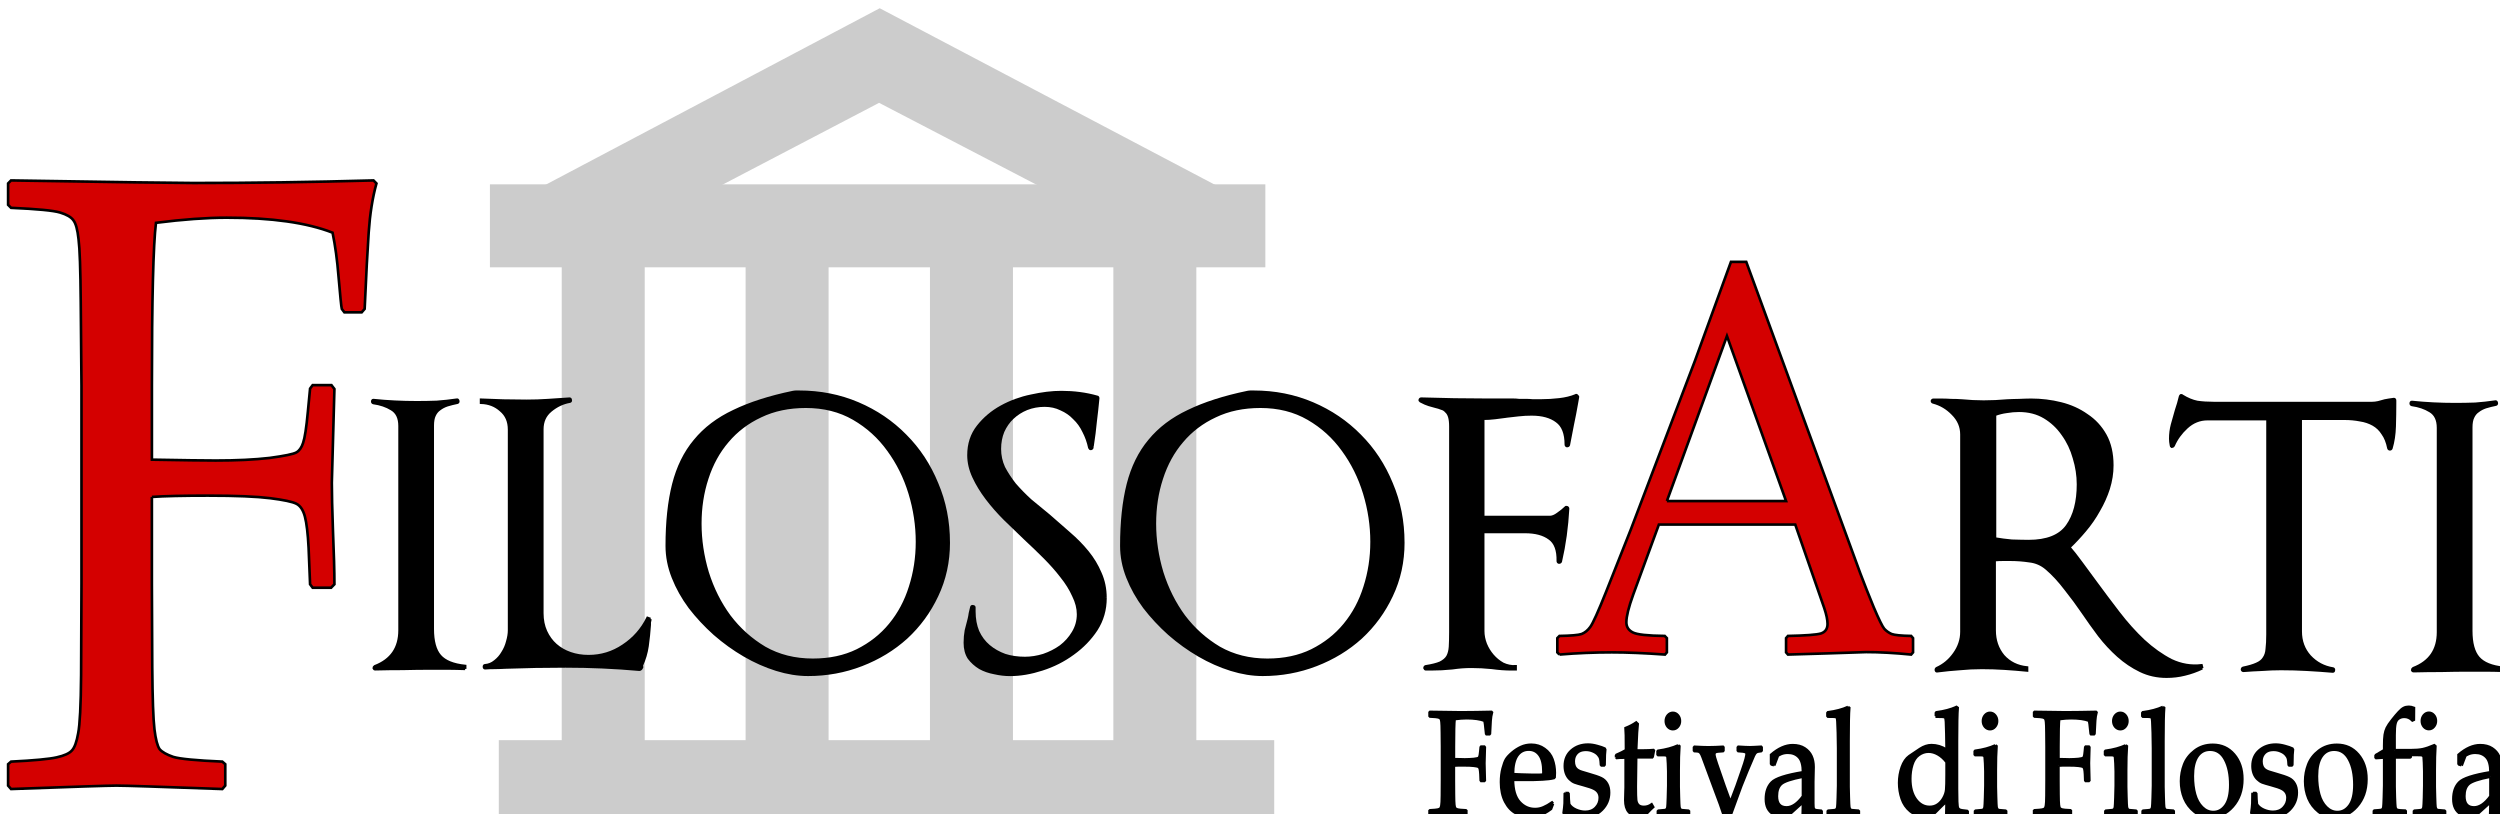 <?xml version="1.0" encoding="UTF-8" standalone="no"?>
<svg
   xmlns:dc="http://purl.org/dc/elements/1.1/"
   xmlns:cc="http://creativecommons.org/ns#"
   xmlns:rdf="http://www.w3.org/1999/02/22-rdf-syntax-ns#"
   xmlns:svg="http://www.w3.org/2000/svg"
   xmlns="http://www.w3.org/2000/svg"
   xmlns:sodipodi="http://sodipodi.sourceforge.net/DTD/sodipodi-0.dtd"
   xmlns:inkscape="http://www.inkscape.org/namespaces/inkscape"
   width="193.304mm"
   height="62.977mm"
   viewBox="0 0 193.304 62.977"
   version="1.1"
   id="svg1022"
   inkscape:version="1.0.1 (c497b03c, 2020-09-10)"
   sodipodi:docname="logoBiancoFilosofarti.svg">
  <defs
     id="defs1016" />
  <sodipodi:namedview
     id="base"
     pagecolor="#ffffff"
     bordercolor="#666666"
     borderopacity="1.0"
     inkscape:pageopacity="0.0"
     inkscape:pageshadow="2"
     inkscape:zoom="0.35"
     inkscape:cx="611.01243"
     inkscape:cy="499.01179"
     inkscape:document-units="mm"
     inkscape:current-layer="layer1"
     inkscape:document-rotation="0"
     showgrid="false"
     fit-margin-top="0"
     fit-margin-left="0"
     fit-margin-right="0"
     fit-margin-bottom="0"
     inkscape:window-width="1252"
     inkscape:window-height="755"
     inkscape:window-x="0"
     inkscape:window-y="23"
     inkscape:window-maximized="0" />
  <g
     inkscape:label="Layer 1"
     inkscape:groupmode="layer"
     id="layer1"
     transform="translate(55.83,-16.136)">
    <g
       id="g6736-1-9-7"
       style="fill:#cccccc;stroke:none"
       transform="matrix(0.204,0,0,0.204,-1194.143,-1186.979)"
       inkscape:export-xdpi="96"
       inkscape:export-ydpi="96">
      <g
         transform="rotate(-90,7261.575,7482.579)"
         id="g6032-1-4-0-8-5"
         style="fill:#cccccc;stroke:none">
        <rect
           style="color:#000000;display:inline;overflow:visible;visibility:visible;fill:#cccccc;stroke:none;stroke-width:0.229;marker:none;enable-background:accumulate"
           id="rect3702-3-0-1-7-94-2-0-8-0-1-6-1"
           width="223.921"
           height="31.454"
           x="-8766.449"
           y="-6045.334"
           transform="scale(-1)" />
        <rect
           style="color:#000000;display:inline;overflow:visible;visibility:visible;fill:#cccccc;stroke:none;stroke-width:0.229;marker:none;enable-background:accumulate"
           id="rect3702-3-0-5-5-8-6-0-5-4-3-6-7-6"
           width="227.255"
           height="31.454"
           x="-8766.907"
           y="-6115.026"
           transform="scale(-1)" />
        <rect
           style="color:#000000;display:inline;overflow:visible;visibility:visible;fill:#cccccc;stroke:none;stroke-width:0.229;marker:none;enable-background:accumulate"
           id="rect3702-3-0-5-7-6-4-7-1-6-2-4-4-5-1"
           width="229.921"
           height="31.454"
           x="-8769.476"
           y="-6184.905"
           transform="scale(-1)" />
        <rect
           style="color:#000000;display:inline;overflow:visible;visibility:visible;fill:#cccccc;stroke:none;stroke-width:0.229;marker:none;enable-background:accumulate"
           id="rect3702-3-0-5-7-8-3-5-3-9-5-9-5-7-0-8"
           width="231.698"
           height="31.454"
           x="-8767.939"
           y="-6254.412"
           transform="scale(-1)" />
        <path
           style="fill:#cccccc;fill-opacity:1;stroke:none"
           d="m 8775.575,6006.003 67.836,128.404 -67.109,127.435 -16.959,0.243 2.422,-65.171 14.536,-2.665 31.253,-60.083 -44.578,-85.28 -0.48,-42.64 z"
           id="path3830-8-3-3-4-5-3-2-4-4-0"
           inkscape:connector-curvature="0" />
        <rect
           style="color:#000000;display:inline;overflow:visible;visibility:visible;fill:#cccccc;stroke:none;stroke-width:0.229;marker:none;enable-background:accumulate"
           id="rect3702-3-47-5-43-4-2-4-8-3-0-8"
           width="293.904"
           height="31.454"
           x="5986.667"
           y="-8776.666"
           transform="rotate(90)" />
      </g>
      <rect
         y="6178.166"
         x="5769.023"
         height="31.454"
         width="293.904"
         id="rect3702-8-9-4-6-88-8-2-6-6-6"
         style="color:#000000;display:inline;overflow:visible;visibility:visible;fill:#cccccc;stroke:none;stroke-width:0.229;marker:none;enable-background:accumulate" />
    </g>
    <g
       id="g6040-4-9-0-2-5"
       transform="matrix(0,-0.204,0.204,0,-1239.204,1819.238)"
       style="fill:#d40000;stroke:#000000;stroke-opacity:1;stroke-width:1.001;stroke-miterlimit:4;stroke-dasharray:none"
       inkscape:export-xdpi="96"
       inkscape:export-ydpi="96">
      <path
         inkscape:export-ydpi="281.27106"
         inkscape:export-xdpi="281.27106"
         inkscape:export-filename="/home/carlo/Desktop/path4071.png"
         d="m 8650.383,5858.418 h -32.953 l -31.654,0.144 c -11.797,0.104 -19.643,0.371 -23.539,0.839 -3.788,0.468 -6.276,1.118 -7.467,1.957 -1.082,0.931 -2.056,2.655 -2.923,5.171 -0.763,2.515 -1.353,8.711 -1.785,18.587 l -0.975,1.118 h -8.116 l -1.299,-1.118 c 0.863,-23.665 1.299,-37.035 1.299,-40.109 0,-2.982 -0.429,-16.305 -1.299,-39.97 l 1.299,-1.118 h 8.116 l 0.975,1.118 c 0.429,8.758 0.976,14.534 1.624,17.329 0.643,2.888 1.515,4.798 2.597,5.73 1.081,1.025 3.247,1.817 6.494,2.376 3.247,0.654 10.605,1.025 22.077,1.118 l 34.577,0.142 h 75.161 l 31.654,-0.278 c 12.337,-0.104 20.291,-0.372 23.863,-0.839 3.571,-0.372 5.952,-1.025 7.142,-1.957 1.19,-0.838 2.166,-2.515 2.922,-5.031 0.763,-2.516 1.353,-8.711 1.786,-18.587 l 1.137,-1.118 h 8.116 l 1.137,1.118 c -0.643,39.504 -0.975,62.563 -0.975,69.178 0,22.174 0.326,44.907 0.975,68.2 l -1.137,1.118 c -5.411,-1.491 -11.58,-2.469 -18.506,-2.935 -6.818,-0.468 -16.503,-0.979 -29.057,-1.537 l -1.299,-1.118 v -6.569 l 1.299,-0.979 c 0.763,-0.186 4.923,-0.606 12.499,-1.258 5.952,-0.467 11.417,-1.211 16.396,-2.236 3.788,-9.69 5.682,-23.059 5.682,-40.109 0,-7.64 -0.652,-16.584 -1.948,-26.833 -8.441,-1.025 -29.003,-1.537 -61.686,-1.537 h -28.084 c -0.214,11.832 -0.326,19.891 -0.326,24.177 0,7.92 0.326,14.721 0.975,20.404 0.763,5.683 1.462,9.084 2.111,10.202 0.643,1.118 1.839,1.956 3.571,2.515 1.84,0.654 5.79,1.258 11.851,1.817 l 8.766,0.838 1.298,0.979 v 7.127 l -1.461,1.118 -35.551,-0.979 c -4.113,-1e-4 -10.065,0.144 -17.857,0.419 -8.874,0.372 -15.746,0.561 -20.617,0.561 l -1.298,-1.258 v -6.988 l 1.298,-0.979 13.799,-0.561 c 5.411,-0.278 9.361,-0.745 11.85,-1.398 2.489,-0.654 4.112,-1.724 4.87,-3.214 0.763,-1.491 1.462,-4.798 2.11,-9.922 0.643,-5.124 0.975,-12.997 0.975,-23.618 0,-9.41 -0.163,-16.491 -0.489,-21.242"
         style="font-style:normal;font-variant:normal;font-weight:normal;font-stretch:normal;font-size:20px;line-height:125%;font-family:'Palatino Linotype';-inkscape-font-specification:'Palatino Linotype';letter-spacing:0px;word-spacing:0px;fill:#d40000;fill-opacity:1;stroke:#000000;stroke-opacity:1;stroke-width:1.001;stroke-miterlimit:4;stroke-dasharray:none"
         id="path3997-3-8-54-2-7-9-040-6-5-2-7-6"
         inkscape:connector-curvature="0" />
      <path
         inkscape:export-ydpi="281.27106"
         inkscape:export-xdpi="281.27106"
         inkscape:export-filename="/home/carlo/Desktop/path4071.png"
         d="m 8590.637,6391.923 0.832,-0.804 h 5.393 l 0.832,0.804 c 0.086,4.345 0.309,7.143 0.729,8.393 0.489,1.25 1.383,2.351 2.697,3.304 1.383,1.012 5.808,3.006 13.275,5.982 l 23.647,9.375 63.888,24.287 c 12.514,4.583 25.03,9.137 37.544,13.661 v 5.804 l -104.129,38.127 -13.897,5.089 c -3.941,1.488 -8.228,3.184 -12.861,5.09 -4.633,1.964 -7.364,3.304 -8.193,4.018 -0.832,0.773 -1.486,1.696 -1.971,2.768 -0.412,1.131 -0.66,3.601 -0.729,7.411 l -0.832,0.715 h -5.393 l -0.832,-0.715 c 0.618,-6.31 0.933,-11.995 0.933,-17.054 -0.343,-9.881 -0.66,-19.763 -0.933,-29.644 l 0.832,-0.715 h 5.393 l 0.832,0.715 c 0.137,6.667 0.446,10.834 0.934,12.5 0.549,1.667 1.763,2.5 3.629,2.5 1.522,-1e-4 3.527,-0.416 6.016,-1.25 l 31.633,-10.982 v -51.698 l -26.552,-9.732 c -4.771,-1.726 -8.263,-2.589 -10.475,-2.589 -1.728,-1e-4 -3.007,0.804 -3.838,2.411 -0.832,1.607 -1.279,5.655 -1.348,12.143 l -0.832,0.804 h -5.393 l -0.832,-0.715 c 0.549,-7.679 0.832,-14.405 0.832,-20.179 0,-6.548 -0.275,-13.155 -0.832,-19.822 m 58.184,40.716 v 45.18 l 62.54,-22.411 -62.54,-22.769 m 96.869,27.055 v 0 m -160.446,-2.054 v 0"
         style="font-style:normal;font-variant:normal;font-weight:normal;font-stretch:normal;font-size:20px;line-height:125%;font-family:'Palatino Linotype';-inkscape-font-specification:'Palatino Linotype';letter-spacing:0px;word-spacing:0px;fill:#d40000;fill-opacity:1;stroke:#000000;stroke-opacity:1;stroke-width:1.001;stroke-miterlimit:4;stroke-dasharray:none"
         id="path4011-5-4-0-9-6-2-56-2-0-1-7-1"
         inkscape:connector-curvature="0" />
    </g>
    <g
       id="g6746-5-2-7"
       transform="matrix(0.204,0,0,0.204,-1194.143,-1186.979)"
       style="fill:#000000;stroke-width:0.981;stroke-miterlimit:4;stroke-dasharray:none;stroke:#000000;stroke-opacity:1"
       inkscape:export-xdpi="96"
       inkscape:export-ydpi="96">
      <g
         transform="matrix(8.577,0,0,8.577,4858.642,-4355.611)"
         id="g4623-167-6-9-1-50-3-1-3-3-8"
         style="fill:#000000;stroke-width:0.114;stroke-miterlimit:4;stroke-dasharray:none;stroke:#000000;stroke-opacity:1">
        <path
           inkscape:connector-curvature="0"
           id="path3217-6-1-1-1-3-4-7-9-7-5-6"
           style="font-style:normal;font-variant:normal;font-weight:bold;font-stretch:normal;font-size:20px;line-height:125%;font-family:OptimusPrinceps;-inkscape-font-specification:'OptimusPrinceps Bold';letter-spacing:0px;word-spacing:0px;fill:#000000;fill-opacity:1;stroke:#000000;stroke-width:0.114;stroke-miterlimit:4;stroke-dasharray:none;stroke-opacity:1"
           d="m 104.655,1224.994 v -0.129 c -0.526,-0.054 -0.896,-0.204 -1.111,-0.451 -0.215,-0.247 -0.322,-0.644 -0.322,-1.191 v -8.981 c 0,-0.193 0.027,-0.343 0.08,-0.451 0.054,-0.118 0.129,-0.209 0.225,-0.274 0.097,-0.075 0.209,-0.134 0.338,-0.177 0.139,-0.043 0.29,-0.08 0.451,-0.113 0.032,-0.011 0.043,-0.037 0.032,-0.081 -0.011,-0.043 -0.032,-0.059 -0.064,-0.048 -0.29,0.043 -0.585,0.075 -0.885,0.097 -0.29,0.011 -0.585,0.016 -0.885,0.016 -0.655,0 -1.293,-0.032 -1.915,-0.097 -0.032,0 -0.048,0.022 -0.048,0.064 0,0.032 0.016,0.054 0.048,0.064 0.311,0.043 0.579,0.134 0.805,0.274 0.236,0.139 0.354,0.386 0.354,0.74 v 9.03 c 0,0.783 -0.365,1.314 -1.095,1.593 -0.032,0.021 -0.048,0.048 -0.048,0.08 0.011,0.032 0.032,0.048 0.064,0.048 0.408,-0.011 0.816,-0.016 1.223,-0.016 0.418,-0.011 0.832,-0.016 1.239,-0.016 0.247,0 0.494,0 0.74,0 0.258,0 0.515,0.01 0.773,0.016"
           inkscape:export-filename="/home/carlo/Desktop/path4071.png"
           inkscape:export-xdpi="281.27106"
           inkscape:export-ydpi="281.27106" />
        <path
           inkscape:connector-curvature="0"
           id="path3219-0-2-8-0-3-9-2-5-8-7-3"
           style="font-style:normal;font-variant:normal;font-weight:bold;font-stretch:normal;font-size:20px;line-height:125%;font-family:OptimusPrinceps;-inkscape-font-specification:'OptimusPrinceps Bold';letter-spacing:0px;word-spacing:0px;fill:#000000;fill-opacity:1;stroke:#000000;stroke-width:0.114;stroke-miterlimit:4;stroke-dasharray:none;stroke-opacity:1"
           d="m 112.845,1222.789 -0.129,-0.048 c -0.247,0.504 -0.606,0.912 -1.078,1.223 -0.461,0.311 -0.971,0.467 -1.529,0.467 -0.29,0 -0.558,-0.043 -0.805,-0.129 -0.247,-0.086 -0.461,-0.209 -0.644,-0.37 -0.182,-0.161 -0.327,-0.359 -0.435,-0.596 -0.107,-0.236 -0.161,-0.504 -0.161,-0.805 v -8.128 c 0,-0.343 0.123,-0.617 0.37,-0.821 0.258,-0.215 0.542,-0.349 0.853,-0.402 0.032,-0.011 0.043,-0.032 0.032,-0.064 -1e-5,-0.043 -0.016,-0.064 -0.048,-0.064 -0.311,0.021 -0.628,0.043 -0.95,0.064 -0.311,0.022 -0.628,0.032 -0.95,0.032 -0.687,0 -1.357,-0.016 -2.012,-0.048 v 0.129 c 0.343,0.011 0.633,0.123 0.869,0.338 0.247,0.204 0.37,0.488 0.37,0.853 v 8.869 c 0,0.15 -0.027,0.317 -0.081,0.499 -0.043,0.172 -0.113,0.333 -0.209,0.483 -0.086,0.15 -0.199,0.279 -0.338,0.386 -0.129,0.107 -0.274,0.166 -0.435,0.177 -0.032,0 -0.048,0.021 -0.048,0.064 0,0.043 0.016,0.065 0.048,0.065 0.129,-0.011 0.274,-0.016 0.435,-0.016 0.172,0 0.327,-0.01 0.467,-0.016 0.88,-0.032 1.765,-0.048 2.656,-0.048 1.084,0 2.173,0.048 3.267,0.145 0.021,0 0.043,-0.011 0.064,-0.032 0.011,-0.022 0.021,-0.037 0.032,-0.048 0.011,-0.021 0.016,-0.032 0.016,-0.032 -10e-6,-0.032 -0.006,-0.054 -0.016,-0.064 0.129,-0.279 0.215,-0.569 0.258,-0.869 0.043,-0.311 0.075,-0.622 0.097,-0.933 -1e-5,-0.043 -1e-5,-0.08 0,-0.113 0.011,-0.043 0.021,-0.091 0.032,-0.145"
           inkscape:export-filename="/home/carlo/Desktop/path4071.png"
           inkscape:export-xdpi="281.27106"
           inkscape:export-ydpi="281.27106" />
        <path
           inkscape:connector-curvature="0"
           id="path3221-0-2-0-20-9-2-8-0-8-5-1"
           style="font-style:normal;font-variant:normal;font-weight:bold;font-stretch:normal;font-size:20px;line-height:125%;font-family:OptimusPrinceps;-inkscape-font-specification:'OptimusPrinceps Bold';letter-spacing:0px;word-spacing:0px;fill:#000000;fill-opacity:1;stroke:#000000;stroke-width:0.114;stroke-miterlimit:4;stroke-dasharray:none;stroke-opacity:1"
           d="m 126.023,1219.409 c -1e-5,-0.933 -0.172,-1.803 -0.515,-2.607 -0.333,-0.816 -0.799,-1.524 -1.4,-2.125 -0.59,-0.601 -1.288,-1.073 -2.092,-1.416 -0.805,-0.343 -1.674,-0.515 -2.607,-0.515 -0.043,0 -0.091,0 -0.145,0 -0.043,0 -0.086,0.01 -0.129,0.016 -1.03,0.215 -1.899,0.494 -2.607,0.837 -0.708,0.333 -1.282,0.767 -1.722,1.304 -0.44,0.526 -0.756,1.17 -0.95,1.931 -0.193,0.762 -0.29,1.669 -0.29,2.72 0,0.472 0.091,0.939 0.274,1.4 0.182,0.461 0.429,0.901 0.74,1.32 0.322,0.418 0.687,0.81 1.095,1.175 0.418,0.365 0.858,0.681 1.32,0.95 0.461,0.268 0.934,0.477 1.416,0.628 0.483,0.15 0.95,0.225 1.4,0.225 0.826,0 1.615,-0.145 2.366,-0.435 0.751,-0.29 1.411,-0.692 1.98,-1.207 0.569,-0.526 1.019,-1.143 1.352,-1.851 0.343,-0.719 0.515,-1.502 0.515,-2.35 m -1.4,-0.032 c -10e-6,0.698 -0.102,1.363 -0.306,1.996 -0.193,0.622 -0.488,1.175 -0.885,1.658 -0.386,0.472 -0.869,0.853 -1.449,1.143 -0.569,0.279 -1.223,0.418 -1.964,0.418 -0.794,0 -1.502,-0.177 -2.125,-0.531 -0.612,-0.365 -1.132,-0.832 -1.561,-1.4 -0.418,-0.569 -0.74,-1.212 -0.966,-1.931 -0.215,-0.719 -0.322,-1.438 -0.322,-2.157 0,-0.708 0.102,-1.373 0.306,-1.996 0.204,-0.633 0.504,-1.18 0.901,-1.642 0.397,-0.472 0.885,-0.842 1.465,-1.111 0.579,-0.279 1.245,-0.418 1.996,-0.418 0.794,0 1.497,0.177 2.109,0.531 0.612,0.354 1.121,0.816 1.529,1.384 0.418,0.569 0.735,1.207 0.95,1.915 0.215,0.708 0.322,1.422 0.322,2.141"
           inkscape:export-filename="/home/carlo/Desktop/path4071.png"
           inkscape:export-xdpi="281.27106"
           inkscape:export-ydpi="281.27106" />
        <path
           inkscape:connector-curvature="0"
           id="path3223-7-19-1-1-0-36-4-5-6-0-3"
           style="font-style:normal;font-variant:normal;font-weight:bold;font-stretch:normal;font-size:20px;line-height:125%;font-family:OptimusPrinceps;-inkscape-font-specification:'OptimusPrinceps Bold';letter-spacing:0px;word-spacing:0px;fill:#000000;fill-opacity:1;stroke:#000000;stroke-width:0.114;stroke-miterlimit:4;stroke-dasharray:none;stroke-opacity:1"
           d="m 132.95,1221.856 c -10e-6,-0.397 -0.075,-0.762 -0.225,-1.095 -0.14,-0.333 -0.327,-0.644 -0.563,-0.934 -0.236,-0.29 -0.504,-0.563 -0.805,-0.821 -0.3,-0.268 -0.601,-0.531 -0.901,-0.789 -0.279,-0.225 -0.553,-0.451 -0.821,-0.676 -0.258,-0.236 -0.488,-0.472 -0.692,-0.708 -0.193,-0.247 -0.354,-0.494 -0.483,-0.74 -0.118,-0.258 -0.177,-0.531 -0.177,-0.821 -2e-5,-0.279 0.048,-0.536 0.145,-0.773 0.107,-0.236 0.247,-0.435 0.418,-0.596 0.182,-0.172 0.392,-0.306 0.628,-0.402 0.247,-0.097 0.51,-0.145 0.789,-0.145 0.268,0 0.51,0.054 0.724,0.161 0.225,0.097 0.418,0.231 0.579,0.402 0.172,0.161 0.311,0.354 0.418,0.58 0.118,0.225 0.204,0.467 0.258,0.724 0.011,0.032 0.032,0.048 0.064,0.048 0.043,-0.011 0.064,-0.032 0.064,-0.064 -1e-5,-0.022 -1e-5,-0.037 0,-0.048 0.011,-0.022 0.016,-0.043 0.016,-0.064 0.054,-0.343 0.097,-0.687 0.129,-1.03 0.043,-0.343 0.081,-0.687 0.113,-1.03 0,-0.043 -0.016,-0.064 -0.048,-0.064 -0.494,-0.14 -1.019,-0.209 -1.577,-0.209 -0.408,0 -0.853,0.054 -1.336,0.161 -0.472,0.097 -0.912,0.258 -1.32,0.483 -0.408,0.225 -0.751,0.515 -1.03,0.869 -0.279,0.354 -0.418,0.778 -0.418,1.272 0,0.322 0.075,0.644 0.225,0.966 0.15,0.322 0.343,0.638 0.579,0.95 0.236,0.311 0.504,0.617 0.805,0.917 0.3,0.29 0.601,0.579 0.901,0.869 0.29,0.268 0.574,0.542 0.853,0.821 0.279,0.279 0.526,0.558 0.74,0.837 0.225,0.279 0.402,0.563 0.531,0.853 0.139,0.279 0.209,0.553 0.209,0.821 -1e-5,0.29 -0.075,0.558 -0.225,0.805 -0.14,0.236 -0.322,0.44 -0.547,0.612 -0.225,0.161 -0.478,0.29 -0.756,0.386 -0.279,0.086 -0.553,0.129 -0.821,0.129 -0.322,0 -0.617,-0.043 -0.885,-0.129 -0.268,-0.097 -0.504,-0.231 -0.708,-0.402 -0.204,-0.172 -0.365,-0.386 -0.483,-0.644 -0.107,-0.258 -0.161,-0.553 -0.161,-0.885 v -0.177 c 0,-0.032 -0.021,-0.048 -0.064,-0.048 -0.032,-0.011 -0.054,0 -0.064,0.032 -0.021,0.086 -0.043,0.177 -0.064,0.274 -0.011,0.086 -0.027,0.172 -0.048,0.258 -0.043,0.161 -0.086,0.327 -0.129,0.499 -0.032,0.172 -0.048,0.354 -0.048,0.547 0,0.268 0.059,0.494 0.177,0.676 0.129,0.172 0.29,0.317 0.483,0.435 0.193,0.107 0.408,0.182 0.644,0.225 0.236,0.054 0.467,0.081 0.692,0.081 0.451,0 0.923,-0.081 1.416,-0.241 0.504,-0.161 0.96,-0.392 1.368,-0.692 0.418,-0.3 0.762,-0.654 1.03,-1.062 0.268,-0.418 0.402,-0.885 0.402,-1.4"
           inkscape:export-filename="/home/carlo/Desktop/path4071.png"
           inkscape:export-xdpi="281.27106"
           inkscape:export-ydpi="281.27106" />
        <path
           inkscape:connector-curvature="0"
           id="path3225-4-6-8-2-3-7-2-2-7-3-2"
           style="font-style:normal;font-variant:normal;font-weight:bold;font-stretch:normal;font-size:20px;line-height:125%;font-family:OptimusPrinceps;-inkscape-font-specification:'OptimusPrinceps Bold';letter-spacing:0px;word-spacing:0px;fill:#000000;fill-opacity:1;stroke:#000000;stroke-width:0.114;stroke-miterlimit:4;stroke-dasharray:none;stroke-opacity:1"
           d="m 146.111,1219.409 c -2e-5,-0.933 -0.172,-1.803 -0.515,-2.607 -0.333,-0.816 -0.799,-1.524 -1.4,-2.125 -0.59,-0.601 -1.288,-1.073 -2.092,-1.416 -0.805,-0.343 -1.674,-0.515 -2.607,-0.515 -0.043,0 -0.091,0 -0.145,0 -0.043,0 -0.086,0.01 -0.129,0.016 -1.03,0.215 -1.899,0.494 -2.607,0.837 -0.708,0.333 -1.282,0.767 -1.722,1.304 -0.44,0.526 -0.756,1.17 -0.95,1.931 -0.193,0.762 -0.29,1.669 -0.29,2.72 0,0.472 0.091,0.939 0.274,1.4 0.182,0.461 0.429,0.901 0.74,1.32 0.322,0.418 0.687,0.81 1.095,1.175 0.418,0.365 0.858,0.681 1.32,0.95 0.461,0.268 0.934,0.477 1.416,0.628 0.483,0.15 0.95,0.225 1.4,0.225 0.826,0 1.615,-0.145 2.366,-0.435 0.751,-0.29 1.411,-0.692 1.98,-1.207 0.569,-0.526 1.019,-1.143 1.352,-1.851 0.343,-0.719 0.515,-1.502 0.515,-2.35 m -1.4,-0.032 c -1e-5,0.698 -0.102,1.363 -0.306,1.996 -0.193,0.622 -0.488,1.175 -0.885,1.658 -0.386,0.472 -0.869,0.853 -1.449,1.143 -0.569,0.279 -1.223,0.418 -1.964,0.418 -0.794,0 -1.502,-0.177 -2.125,-0.531 -0.612,-0.365 -1.132,-0.832 -1.561,-1.4 -0.418,-0.569 -0.74,-1.212 -0.966,-1.931 -0.215,-0.719 -0.322,-1.438 -0.322,-2.157 -1e-5,-0.708 0.102,-1.373 0.306,-1.996 0.204,-0.633 0.504,-1.18 0.901,-1.642 0.397,-0.472 0.885,-0.842 1.465,-1.111 0.579,-0.279 1.245,-0.418 1.996,-0.418 0.794,0 1.497,0.177 2.109,0.531 0.612,0.354 1.121,0.816 1.529,1.384 0.418,0.569 0.735,1.207 0.95,1.915 0.215,0.708 0.322,1.422 0.322,2.141"
           inkscape:export-filename="/home/carlo/Desktop/path4071.png"
           inkscape:export-xdpi="281.27106"
           inkscape:export-ydpi="281.27106" />
        <path
           inkscape:connector-curvature="0"
           id="path3227-7-7-7-4-1-0-3-6-4-8-8"
           style="font-style:normal;font-variant:normal;font-weight:bold;font-stretch:normal;font-size:20px;line-height:125%;font-family:OptimusPrinceps;-inkscape-font-specification:'OptimusPrinceps Bold';letter-spacing:0px;word-spacing:0px;fill:#000000;fill-opacity:1;stroke:#000000;stroke-width:0.114;stroke-miterlimit:4;stroke-dasharray:none;stroke-opacity:1"
           d="m 153.827,1212.987 c 0.011,-0.022 0,-0.043 -0.032,-0.064 -0.021,-0.032 -0.043,-0.037 -0.064,-0.016 -0.204,0.086 -0.445,0.145 -0.724,0.177 -0.268,0.032 -0.542,0.048 -0.821,0.048 -0.118,0 -0.236,0 -0.354,0 -0.107,-0.011 -0.215,-0.016 -0.322,-0.016 -0.097,0 -0.193,0 -0.29,0 -0.086,-0.011 -0.166,-0.016 -0.241,-0.016 h -1.143 c -0.976,0 -1.953,-0.016 -2.929,-0.048 -0.032,0 -0.054,0.016 -0.064,0.048 -0.011,0.021 0,0.043 0.032,0.064 0.14,0.075 0.263,0.129 0.37,0.161 0.107,0.032 0.204,0.059 0.29,0.081 0.097,0.022 0.182,0.048 0.258,0.08 0.086,0.022 0.156,0.064 0.209,0.129 0.064,0.054 0.113,0.134 0.145,0.241 0.032,0.107 0.048,0.247 0.048,0.418 v 9.094 c 0,0.258 -0.006,0.472 -0.016,0.644 -0.011,0.172 -0.048,0.317 -0.113,0.435 -0.064,0.107 -0.172,0.199 -0.322,0.274 -0.15,0.064 -0.365,0.118 -0.644,0.161 -0.032,0.011 -0.048,0.037 -0.048,0.08 0.011,0.032 0.032,0.048 0.064,0.048 h 0.209 c 0.322,0 0.638,-0.016 0.95,-0.048 0.15,-0.022 0.29,-0.037 0.418,-0.048 0.14,-0.011 0.284,-0.016 0.435,-0.016 0.29,0 0.59,0.016 0.901,0.048 0.15,0.021 0.3,0.037 0.451,0.048 0.15,0.011 0.3,0.016 0.451,0.016 h 0.145 v -0.129 c -0.193,0.011 -0.381,-0.027 -0.563,-0.113 -0.172,-0.097 -0.322,-0.22 -0.451,-0.37 -0.129,-0.15 -0.231,-0.317 -0.306,-0.499 -0.075,-0.193 -0.113,-0.386 -0.113,-0.579 v -4.378 h 1.851 c 0.461,0 0.821,0.097 1.078,0.29 0.258,0.182 0.381,0.515 0.37,0.998 0,0.032 0.016,0.054 0.048,0.064 0.043,0 0.07,-0.016 0.081,-0.048 0.086,-0.376 0.156,-0.756 0.209,-1.143 0.054,-0.397 0.091,-0.794 0.113,-1.191 0,-0.032 -0.016,-0.054 -0.048,-0.064 -0.021,-0.011 -0.043,-0.01 -0.064,0.016 -0.086,0.086 -0.199,0.177 -0.338,0.274 -0.129,0.097 -0.247,0.145 -0.354,0.145 h -2.945 v -4.346 c 0.172,0 0.343,-0.011 0.515,-0.032 0.172,-0.021 0.338,-0.043 0.499,-0.064 h -0.016 c 0.193,-0.022 0.381,-0.043 0.563,-0.064 0.193,-0.022 0.386,-0.032 0.579,-0.032 0.472,0 0.842,0.102 1.111,0.306 0.268,0.193 0.402,0.536 0.402,1.03 0,0.032 0.016,0.054 0.048,0.064 0.043,10e-5 0.07,-0.016 0.081,-0.048 0.064,-0.311 0.123,-0.617 0.177,-0.917 0.064,-0.3 0.123,-0.606 0.177,-0.917 l 0.048,-0.274"
           inkscape:export-filename="/home/carlo/Desktop/path4071.png"
           inkscape:export-xdpi="281.27106"
           inkscape:export-ydpi="281.27106" />
      </g>
      <path
         inkscape:export-ydpi="281.27106"
         inkscape:export-xdpi="281.27106"
         inkscape:export-filename="/home/carlo/Desktop/path4071.png"
         d="m 6414.671,6150.913 -0.276,-1.104 c -3.958,0.463 -7.777,-0.189 -11.459,-1.933 -3.59,-1.84 -7.087,-4.326 -10.493,-7.455 -3.313,-3.129 -6.489,-6.673 -9.526,-10.63 -3.037,-3.958 -5.937,-7.824 -8.698,-11.598 -1.841,-2.485 -3.636,-4.924 -5.384,-7.317 -1.749,-2.392 -3.268,-4.326 -4.556,-5.798 2.025,-1.933 4.004,-4.05 5.937,-6.351 2.025,-2.392 3.774,-4.923 5.246,-7.593 1.565,-2.669 2.807,-5.43 3.728,-8.284 0.92,-2.945 1.381,-5.89 1.381,-8.836 -1e-4,-4.509 -0.875,-8.329 -2.623,-11.459 -1.749,-3.129 -4.096,-5.66 -7.041,-7.594 -2.853,-2.024 -6.121,-3.497 -9.802,-4.417 -3.682,-0.92 -7.455,-1.381 -11.321,-1.381 -1.565,0 -3.083,0.086 -4.556,0.137 -1.381,0 -2.853,0.086 -4.418,0.137 -3.037,0.275 -6.029,0.412 -8.974,0.412 -2.761,0 -5.522,-0.137 -8.284,-0.412 -1.289,-0.094 -2.623,-0.137 -4.004,-0.137 -1.381,-0.094 -2.761,-0.137 -4.142,-0.137 h -2.623 c -0.276,0 -0.461,0.137 -0.552,0.412 0,0.275 0.138,0.463 0.414,0.549 2.853,0.738 5.338,2.209 7.455,4.418 2.209,2.209 3.313,4.786 3.313,7.731 v 74.828 c 0,2.946 -0.92,5.707 -2.761,8.284 -1.749,2.485 -3.958,4.326 -6.627,5.522 -0.276,0.189 -0.368,0.463 -0.276,0.832 0.092,0.275 0.276,0.369 0.552,0.275 2.853,-0.369 5.66,-0.643 8.422,-0.832 2.761,-0.274 5.568,-0.412 8.422,-0.412 2.853,0 5.706,0.094 8.56,0.275 2.853,0.189 5.706,0.412 8.56,0.695 v -1.105 c -3.682,-0.369 -6.673,-1.841 -8.974,-4.417 -2.209,-2.669 -3.313,-5.891 -3.313,-9.664 v -26.646 c 1.012,-0.094 2.025,-0.137 3.037,-0.137 1.012,0 2.025,0 3.037,0 2.393,0 4.786,0.189 7.179,0.549 2.393,0.274 4.51,1.196 6.351,2.762 2.393,2.024 4.786,4.602 7.179,7.731 2.485,3.129 4.694,6.121 6.627,8.974 1.933,2.853 4.004,5.753 6.213,8.698 2.209,2.854 4.602,5.43 7.179,7.732 2.577,2.301 5.384,4.188 8.422,5.66 3.037,1.473 6.351,2.209 9.94,2.209 2.393,0 4.694,-0.275 6.903,-0.832 2.301,-0.549 4.51,-1.335 6.627,-2.348 m -47.078,-69.719 c 0,6.627 -1.381,11.873 -4.142,15.739 -2.761,3.866 -7.639,5.798 -14.634,5.798 -2.025,0 -4.142,-0.086 -6.351,-0.137 -2.117,-0.189 -4.234,-0.463 -6.351,-0.832 v -46.94 c 1.473,-0.549 2.945,-0.92 4.418,-1.104 1.565,-0.275 3.129,-0.412 4.694,-0.412 3.682,0 6.903,0.832 9.664,2.485 2.761,1.656 5.062,3.82 6.903,6.489 1.933,2.669 3.359,5.66 4.28,8.974 1.012,3.313 1.519,6.627 1.519,9.94"
         style="font-style:normal;font-variant:normal;font-weight:bold;font-stretch:normal;font-size:20px;line-height:125%;font-family:OptimusPrinceps;-inkscape-font-specification:'OptimusPrinceps Bold';letter-spacing:0px;word-spacing:0px;fill:#000000;fill-opacity:1;stroke:#000000;stroke-width:0.981;stroke-miterlimit:4;stroke-dasharray:none;stroke-opacity:1"
         id="path3231-0-9-1-34-7-95-9-8-4-8-0"
         inkscape:connector-curvature="0" />
      <path
         inkscape:export-ydpi="281.27106"
         inkscape:export-xdpi="281.27106"
         inkscape:export-filename="/home/carlo/Desktop/path4071.png"
         d="m 6487.745,6050.544 v -1.105 c -2e-4,-0.369 -0.138,-0.549 -0.414,-0.549 -0.643,0.094 -1.289,0.18 -1.933,0.275 -0.552,0.094 -1.059,0.189 -1.519,0.275 -0.736,0.18 -1.565,0.412 -2.485,0.686 -0.829,0.18 -1.611,0.274 -2.347,0.274 h -59.918 c -2.393,0 -4.51,-0.137 -6.351,-0.412 -1.841,-0.369 -3.728,-1.151 -5.66,-2.348 -0.368,-0.369 -0.643,-0.275 -0.829,0.274 -0.184,0.832 -0.414,1.703 -0.69,2.623 -0.276,0.832 -0.552,1.703 -0.829,2.623 -0.552,1.841 -1.058,3.636 -1.519,5.384 -0.461,1.749 -0.69,3.543 -0.69,5.384 0,0.738 0.092,1.565 0.276,2.486 0,0.275 0.092,0.463 0.276,0.549 0.276,0 0.506,-0.137 0.691,-0.412 1.105,-2.577 2.761,-4.878 4.97,-6.903 2.301,-2.117 4.924,-3.175 7.869,-3.175 h 22.78 v 81.593 c -1e-4,2.209 -0.092,4.049 -0.276,5.522 -0.092,1.381 -0.461,2.531 -1.105,3.451 -0.552,0.92 -1.473,1.657 -2.761,2.21 -1.196,0.549 -2.899,1.058 -5.108,1.518 -0.276,0.094 -0.414,0.317 -0.414,0.686 0.092,0.275 0.276,0.412 0.552,0.412 2.393,-0.189 4.74,-0.317 7.041,-0.412 2.393,-0.18 4.786,-0.275 7.179,-0.275 3.313,0 6.581,0.094 9.802,0.275 3.313,0.18 6.581,0.412 9.802,0.686 0.276,0 0.414,-0.137 0.414,-0.412 0.092,-0.369 -1e-4,-0.6 -0.276,-0.695 -3.498,-0.549 -6.443,-2.116 -8.836,-4.694 -2.301,-2.578 -3.452,-5.707 -3.451,-9.388 v -80.627 h 16.705 c 2.025,0 3.958,0.189 5.799,0.549 1.841,0.274 3.497,0.832 4.97,1.656 1.473,0.832 2.669,1.98 3.59,3.452 1.012,1.381 1.749,3.222 2.209,5.523 0.092,0.275 0.276,0.412 0.552,0.412 0.276,0 0.461,-0.137 0.552,-0.412 0.736,-2.486 1.15,-5.247 1.242,-8.284 0.092,-3.129 0.138,-6.028 0.138,-8.698"
         style="font-style:normal;font-variant:normal;font-weight:bold;font-stretch:normal;font-size:20px;line-height:125%;font-family:OptimusPrinceps;-inkscape-font-specification:'OptimusPrinceps Bold';letter-spacing:0px;word-spacing:0px;fill:#000000;fill-opacity:1;stroke:#000000;stroke-width:0.981;stroke-miterlimit:4;stroke-dasharray:none;stroke-opacity:1"
         id="path3233-4-97-7-2-9-6-2-9-3-6-3"
         inkscape:connector-curvature="0" />
      <path
         inkscape:export-ydpi="281.27106"
         inkscape:export-xdpi="281.27106"
         inkscape:export-filename="/home/carlo/Desktop/path4071.png"
         d="m 6528.908,6151.879 v -1.104 c -4.51,-0.463 -7.685,-1.749 -9.526,-3.866 -1.841,-2.117 -2.761,-5.523 -2.761,-10.217 v -77.037 c 0,-1.657 0.229,-2.946 0.69,-3.866 0.461,-1.012 1.105,-1.794 1.933,-2.347 0.829,-0.643 1.795,-1.15 2.899,-1.519 1.196,-0.369 2.485,-0.686 3.866,-0.966 0.276,-0.094 0.368,-0.317 0.276,-0.695 -0.092,-0.369 -0.276,-0.506 -0.552,-0.412 -2.485,0.369 -5.016,0.643 -7.593,0.832 -2.485,0.094 -5.016,0.137 -7.593,0.137 -5.614,0 -11.091,-0.275 -16.429,-0.832 -0.275,8e-4 -0.414,0.18 -0.414,0.549 0,0.275 0.138,0.463 0.414,0.549 2.669,0.369 4.97,1.15 6.903,2.347 2.025,1.196 3.037,3.313 3.037,6.351 v 77.451 c 0,6.719 -3.129,11.275 -9.388,13.668 -0.276,0.189 -0.414,0.412 -0.414,0.686 0.092,0.275 0.276,0.412 0.552,0.412 3.497,-0.094 6.995,-0.137 10.492,-0.137 3.59,-0.094 7.133,-0.137 10.63,-0.137 2.117,0 4.234,0 6.351,0 2.209,0 4.418,0.086 6.627,0.137"
         style="font-style:normal;font-variant:normal;font-weight:bold;font-stretch:normal;font-size:20px;line-height:125%;font-family:OptimusPrinceps;-inkscape-font-specification:'OptimusPrinceps Bold';letter-spacing:0px;word-spacing:0px;fill:#000000;fill-opacity:1;stroke:#000000;stroke-width:0.981;stroke-miterlimit:4;stroke-dasharray:none;stroke-opacity:1"
         id="path3235-8-2-4-3-4-52-5-6-4-3-2"
         inkscape:connector-curvature="0" />
      <path
         inkscape:export-ydpi="281.27106"
         inkscape:export-xdpi="281.27106"
         inkscape:export-filename="/home/carlo/Desktop/path4071.png"
         d="m 6131.021,6187.765 v 5.58 l 0.034,5.36 c 0.017,1.997 0.06,3.325 0.141,3.985 0.077,0.643 0.19,1.063 0.331,1.264 0.157,0.189 0.45,0.343 0.876,0.497 0.426,0.129 1.475,0.232 3.147,0.3 l 0.19,0.163 v 1.374 l -0.19,0.223 c -4.007,-0.146 -6.271,-0.223 -6.791,-0.223 -0.504,0 -2.761,0.086 -6.768,0.223 l -0.189,-0.223 v -1.374 l 0.189,-0.163 c 1.483,-0.086 2.461,-0.163 2.934,-0.275 0.489,-0.112 0.812,-0.257 0.97,-0.437 0.173,-0.18 0.308,-0.549 0.402,-1.1 0.111,-0.549 0.173,-1.795 0.19,-3.738 l 0.034,-5.854 v -12.726 l -0.051,-5.36 c -0.017,-2.089 -0.06,-3.435 -0.141,-4.04 -0.06,-0.609 -0.173,-1.008 -0.331,-1.21 -0.141,-0.206 -0.426,-0.369 -0.852,-0.497 -0.426,-0.129 -1.475,-0.232 -3.147,-0.3 l -0.189,-0.197 v -1.374 l 0.189,-0.197 c 6.689,0.112 10.593,0.163 11.713,0.163 3.754,0 7.604,-0.086 11.547,-0.163 l 0.19,0.197 c -0.253,0.916 -0.419,1.961 -0.497,3.133 -0.077,1.155 -0.166,2.795 -0.26,4.92 l -0.189,0.223 h -1.112 l -0.166,-0.223 c -0.034,-0.129 -0.103,-0.832 -0.213,-2.117 -0.077,-1.007 -0.205,-1.933 -0.378,-2.776 -1.641,-0.643 -3.904,-0.962 -6.791,-0.962 -1.294,0 -2.808,0.112 -4.543,0.335 -0.173,1.429 -0.259,4.91 -0.259,10.444 v 4.755 c 2.003,0 3.368,0.086 4.094,0.086 1.341,0 2.492,-0.086 3.455,-0.163 0.962,-0.129 1.538,-0.249 1.727,-0.36 0.19,-0.112 0.331,-0.309 0.426,-0.609 0.111,-0.309 0.213,-0.98 0.308,-2.006 l 0.141,-1.484 0.167,-0.214 h 1.207 l 0.19,0.249 -0.166,6.019 c 0,0.695 0.034,1.704 0.069,3.023 0.06,1.503 0.095,2.666 0.095,3.49 l -0.213,0.223 h -1.183 l -0.166,-0.223 -0.095,-2.336 c -0.051,-0.916 -0.126,-1.585 -0.237,-2.007 -0.11,-0.42 -0.292,-0.695 -0.544,-0.823 -0.253,-0.129 -0.812,-0.249 -1.68,-0.36 -0.868,-0.112 -2.201,-0.163 -3.999,-0.163 -1.593,0 -2.792,0 -3.597,0.086"
         id="path4037-5-7-7-8-75-4-4-9-9-8-9-7"
         inkscape:connector-curvature="0"
         style="font-style:normal;font-variant:normal;font-weight:normal;font-stretch:normal;font-size:7.541px;line-height:125%;font-family:'Palatino Linotype';-inkscape-font-specification:'Palatino Linotype';letter-spacing:0px;word-spacing:0px;fill:#000000;fill-opacity:1;stroke:#000000;stroke-width:0.981;stroke-miterlimit:4;stroke-dasharray:none;stroke-opacity:1" />
      <path
         inkscape:export-ydpi="281.27106"
         inkscape:export-xdpi="281.27106"
         inkscape:export-filename="/home/carlo/Desktop/path4071.png"
         d="m 6168.597,6202.25 -0.757,1.98 c -1.641,1.227 -3.108,2.024 -4.401,2.39 -1.278,0.369 -2.421,0.549 -3.431,0.549 -1.893,0 -3.691,-0.429 -5.395,-1.292 -1.688,-0.861 -3.068,-2.318 -4.141,-4.37 -1.057,-2.052 -1.585,-4.526 -1.585,-7.42 0,-1.924 0.205,-3.656 0.615,-5.195 0.41,-1.557 0.836,-2.711 1.278,-3.463 0.458,-0.755 1.223,-1.585 2.295,-2.501 1.073,-0.916 2.208,-1.649 3.407,-2.199 1.199,-0.549 2.493,-0.823 3.881,-0.823 1.893,0 3.557,0.523 4.993,1.567 1.451,1.026 2.469,2.345 3.052,3.958 0.583,1.613 0.875,3.325 0.875,5.14 0,0.566 -0.034,1.118 -0.069,1.649 l -0.26,0.3 c -1.073,0.275 -2.516,0.455 -4.33,0.549 -1.814,0.094 -3.013,0.137 -3.597,0.137 h -7.596 c 0.034,3.793 0.852,6.587 2.461,8.383 1.609,1.795 3.581,2.693 5.916,2.693 1.104,0 2.161,-0.214 3.171,-0.66 1.025,-0.438 2.106,-1.054 3.242,-1.842 l 0.379,0.463 m -15.168,-11.242 c 0.285,0.086 1.372,0.12 3.265,0.197 1.909,0.086 3.321,0.112 4.236,0.112 2.193,0 3.526,0 3.999,-0.137 0.017,-0.438 0.034,-0.781 0.034,-1.017 -1e-4,-2.84 -0.497,-4.947 -1.491,-6.322 -0.994,-1.392 -2.35,-2.089 -4.07,-2.089 -1.877,0 -3.344,0.78 -4.401,2.337 -1.041,1.557 -1.562,3.866 -1.562,6.926 m 6.602,-12.643 v 0 m -0.285,29.574 v 0"
         id="path4039-5-9-7-4-8-6-0-6-9-2-8-0"
         inkscape:connector-curvature="0"
         style="font-style:normal;font-variant:normal;font-weight:normal;font-stretch:normal;font-size:7.541px;line-height:125%;font-family:'Palatino Linotype';-inkscape-font-specification:'Palatino Linotype';letter-spacing:0px;word-spacing:0px;fill:#000000;fill-opacity:1;stroke:#000000;stroke-width:0.981;stroke-miterlimit:4;stroke-dasharray:none;stroke-opacity:1" />
      <path
         inkscape:export-ydpi="281.27106"
         inkscape:export-xdpi="281.27106"
         inkscape:export-filename="/home/carlo/Desktop/path4071.png"
         d="m 6173.258,6198.21 h 1.018 l 0.213,0.249 c 0.034,1.539 0.111,2.858 0.237,3.958 0.489,0.861 1.333,1.566 2.532,2.116 1.199,0.532 2.382,0.798 3.55,0.798 1.672,0 3.005,-0.523 3.999,-1.567 1.01,-1.044 1.514,-2.29 1.514,-3.738 0,-0.789 -0.181,-1.466 -0.544,-2.034 -0.363,-0.583 -0.915,-1.063 -1.657,-1.429 -0.726,-0.386 -2.035,-0.832 -3.928,-1.347 -1.625,-0.438 -2.761,-0.781 -3.407,-1.017 -0.647,-0.257 -1.27,-0.678 -1.869,-1.264 -0.6,-0.583 -1.057,-1.3 -1.372,-2.143 -0.317,-0.861 -0.473,-1.805 -0.473,-2.832 0,-2.455 0.836,-4.416 2.508,-5.881 1.688,-1.484 3.786,-2.227 6.294,-2.227 1.057,0 2.208,0.172 3.455,0.523 1.246,0.335 2.193,0.652 2.839,0.962 l 0.213,0.386 c -0.126,0.738 -0.205,2.657 -0.237,5.772 l -0.213,0.249 h -0.947 l -0.213,-0.249 c -0.06,-1.118 -0.149,-1.896 -0.26,-2.336 -0.111,-0.455 -0.395,-0.944 -0.852,-1.456 -0.458,-0.532 -1.104,-0.972 -1.94,-1.32 -0.836,-0.369 -1.72,-0.549 -2.65,-0.549 -0.962,0 -1.775,0.163 -2.437,0.497 -0.647,0.335 -1.175,0.832 -1.585,1.511 -0.395,0.66 -0.592,1.466 -0.592,2.419 0,0.695 0.118,1.319 0.354,1.869 0.253,0.549 0.631,0.998 1.136,1.348 0.504,0.335 1.033,0.566 1.585,0.712 l 2.579,0.772 c 2.209,0.626 3.786,1.163 4.733,1.622 0.962,0.455 1.704,1.154 2.224,2.089 0.521,0.916 0.781,2.034 0.781,3.353 0,2.529 -0.899,4.7 -2.698,6.514 -1.798,1.814 -4.109,2.722 -6.933,2.722 -0.994,0 -2.232,-0.129 -3.715,-0.386 -1.467,-0.257 -2.721,-0.54 -3.762,-0.849 l -0.117,-0.36 0.237,-1.842 c 0.077,-0.566 0.125,-1.136 0.142,-1.704 0.017,-0.583 0.034,-1.805 0.051,-3.655 l 0.213,-0.249"
         id="path4041-6-0-5-2-4-7-52-3-1-9-8-1"
         inkscape:connector-curvature="0"
         style="font-style:normal;font-variant:normal;font-weight:normal;font-stretch:normal;font-size:7.541px;line-height:125%;font-family:'Palatino Linotype';-inkscape-font-specification:'Palatino Linotype';letter-spacing:0px;word-spacing:0px;fill:#000000;fill-opacity:1;stroke:#000000;stroke-width:0.981;stroke-miterlimit:4;stroke-dasharray:none;stroke-opacity:1" />
      <path
         inkscape:export-ydpi="281.27106"
         inkscape:export-xdpi="281.27106"
         inkscape:export-filename="/home/carlo/Desktop/path4071.png"
         d="m 6192.496,6184.715 v -0.712 l 0.166,-0.275 c 1.483,-0.643 2.682,-1.238 3.597,-1.787 0,-4.783 -0.051,-7.568 -0.141,-8.356 1.625,-0.66 2.958,-1.365 3.999,-2.116 l 0.568,0.549 c -0.158,1.155 -0.347,4.507 -0.568,10.06 0.788,0 1.641,0 2.555,0 1.861,0 3.195,-0.086 3.999,-0.163 l 0.166,0.189 -0.45,2.308 -0.189,0.249 c -0.804,0 -1.696,0 -2.674,0 -0.883,0 -2.019,0 -3.407,0 l -0.142,11.187 c 0,2.584 0.052,4.279 0.142,5.085 0.111,0.789 0.395,1.411 0.852,1.869 0.473,0.438 1.167,0.66 2.082,0.66 1.057,0 2.035,-0.317 2.934,-0.962 l 0.568,0.989 c -0.378,0.309 -1.286,1.228 -2.721,2.749 -0.82,0.437 -1.656,0.66 -2.508,0.66 -3.549,0 -5.324,-1.997 -5.324,-5.991 0,-1.466 0.034,-2.712 0.095,-3.738 0.017,-0.309 0.034,-0.635 0.034,-0.962 v -11.406 h -0.97 c -0.71,0 -1.522,0 -2.437,0.112 l -0.213,-0.214"
         id="path4043-3-0-30-6-09-0-1-9-1-3-4-1"
         inkscape:connector-curvature="0"
         style="font-style:normal;font-variant:normal;font-weight:normal;font-stretch:normal;font-size:7.541px;line-height:125%;font-family:'Palatino Linotype';-inkscape-font-specification:'Palatino Linotype';letter-spacing:0px;word-spacing:0px;fill:#000000;fill-opacity:1;stroke:#000000;stroke-width:0.981;stroke-miterlimit:4;stroke-dasharray:none;stroke-opacity:1" />
      <path
         inkscape:export-ydpi="281.27106"
         inkscape:export-xdpi="281.27106"
         inkscape:export-filename="/home/carlo/Desktop/path4071.png"
         d="m 6214.029,6167.811 c 0.741,0 1.372,0.3 1.893,0.907 0.521,0.609 0.781,1.338 0.781,2.199 0,0.841 -0.259,1.566 -0.781,2.171 -0.521,0.609 -1.152,0.907 -1.893,0.907 -0.726,0 -1.357,-0.292 -1.893,-0.879 -0.521,-0.609 -0.781,-1.337 -0.781,-2.198 0,-0.861 0.26,-1.595 0.781,-2.199 0.536,-0.609 1.167,-0.907 1.893,-0.907 m 2.011,12.286 0.45,0.36 c -0.173,2.4 -0.26,5.451 -0.26,9.152 v 6.212 c 0,0.403 0.034,1.704 0.095,3.904 0.06,2.18 0.126,3.453 0.19,3.82 0.077,0.369 0.189,0.635 0.331,0.798 0.141,0.163 0.317,0.275 0.521,0.335 0.205,0 1.057,0.112 2.556,0.223 l 0.213,0.214 v 1.155 l -0.19,0.249 c -1.972,-0.146 -3.873,-0.214 -5.703,-0.214 -1.814,0 -3.707,0.086 -5.679,0.214 l -0.213,-0.249 v -1.155 l 0.213,-0.214 c 1.53,-0.112 2.39,-0.197 2.579,-0.249 0.205,-0.086 0.379,-0.163 0.521,-0.335 0.158,-0.18 0.26,-0.446 0.308,-0.798 0.06,-0.369 0.126,-1.548 0.19,-3.546 0.077,-2.016 0.117,-3.537 0.117,-4.562 v -5.415 c 0,-0.729 -0.034,-1.731 -0.095,-2.995 -0.06,-1.265 -0.117,-2.043 -0.166,-2.337 -0.034,-0.292 -0.149,-0.506 -0.354,-0.635 -0.205,-0.146 -0.615,-0.214 -1.23,-0.214 h -1.988 l -0.213,-0.214 v -1.181 l 0.19,-0.223 c 3.013,-0.42 5.553,-1.108 7.619,-2.061 m -1.846,27.843 v 0"
         id="path4045-6-1-5-4-7-7-5-3-3-2-7-2"
         inkscape:connector-curvature="0"
         style="font-style:normal;font-variant:normal;font-weight:normal;font-stretch:normal;font-size:7.541px;line-height:125%;font-family:'Palatino Linotype';-inkscape-font-specification:'Palatino Linotype';letter-spacing:0px;word-spacing:0px;fill:#000000;fill-opacity:1;stroke:#000000;stroke-width:0.981;stroke-miterlimit:4;stroke-dasharray:none;stroke-opacity:1" />
      <path
         inkscape:export-ydpi="281.27106"
         inkscape:export-xdpi="281.27106"
         inkscape:export-filename="/home/carlo/Desktop/path4071.png"
         d="m 6233.385,6206.785 -1.467,-4.315 -1.751,-4.7 -4.851,-13.111 c -0.317,-0.861 -0.6,-1.429 -0.852,-1.704 -0.237,-0.275 -0.481,-0.438 -0.733,-0.497 -0.253,-0.086 -0.757,-0.103 -1.514,-0.137 l -0.189,-0.214 v -1.182 l 0.213,-0.249 c 2.208,0.129 3.959,0.197 5.253,0.197 1.83,0 3.668,-0.086 5.513,-0.197 l 0.19,0.214 v 1.21 l -0.19,0.214 c -1.641,0.086 -2.595,0.197 -2.863,0.412 -0.268,0.206 -0.402,0.463 -0.402,0.798 0,0.549 0.316,1.732 0.947,3.545 l 2.887,8.356 2.272,6.239 2.366,-6.239 1.964,-5.662 c 0.757,-2.144 1.246,-3.665 1.467,-4.563 0.221,-0.897 0.331,-1.492 0.331,-1.786 0,-0.352 -0.173,-0.592 -0.521,-0.746 -0.347,-0.163 -1.223,-0.283 -2.627,-0.36 l -0.189,-0.214 v -1.182 l 0.213,-0.249 c 1.956,0.129 3.423,0.197 4.401,0.197 0.82,0 2.224,-0.086 4.212,-0.197 l 0.213,0.249 v 1.182 l -0.19,0.214 c -0.931,0.094 -1.554,0.249 -1.869,0.463 -0.299,0.223 -0.6,0.652 -0.899,1.292 -0.285,0.626 -1.12,2.583 -2.508,5.882 l -2.272,5.635 c -0.378,0.953 -1.743,4.682 -4.094,11.187 h -2.461"
         id="path4047-9-8-6-3-41-2-97-7-7-5-4-0"
         inkscape:connector-curvature="0"
         style="font-style:normal;font-variant:normal;font-weight:normal;font-stretch:normal;font-size:7.541px;line-height:125%;font-family:'Palatino Linotype';-inkscape-font-specification:'Palatino Linotype';letter-spacing:0px;word-spacing:0px;fill:#000000;fill-opacity:1;stroke:#000000;stroke-width:0.981;stroke-miterlimit:4;stroke-dasharray:none;stroke-opacity:1" />
      <path
         inkscape:export-ydpi="281.27106"
         inkscape:export-xdpi="281.27106"
         inkscape:export-filename="/home/carlo/Desktop/path4071.png"
         d="m 6252.362,6187.655 -0.923,-0.275 -0.19,-0.275 v -3.408 c 2.808,-2.419 5.537,-3.628 8.187,-3.628 1.814,0 3.321,0.395 4.519,1.182 1.199,0.789 2.067,1.777 2.603,2.969 0.536,1.173 0.805,2.547 0.805,4.122 l -0.118,5.525 v 8.191 c 0,1.118 0.06,1.796 0.19,2.034 0.142,0.24 0.299,0.403 0.473,0.497 0.173,0.086 0.497,0.137 0.97,0.189 l 1.349,0.137 0.189,0.249 v 1.1 l -0.189,0.223 c -1.152,-0.112 -2.224,-0.163 -3.218,-0.163 -0.947,0 -2.082,0.086 -3.407,0.163 l -0.354,-0.386 0.095,-4.425 -5.159,4.672 c -0.868,0.42 -1.814,0.635 -2.84,0.635 -1.262,0 -2.35,-0.266 -3.265,-0.798 -0.899,-0.532 -1.593,-1.274 -2.082,-2.227 -0.473,-0.953 -0.71,-2.107 -0.71,-3.463 0,-2.694 0.726,-4.791 2.177,-6.294 1.451,-1.521 5.411,-2.813 11.879,-3.875 -1e-4,-2.712 -0.521,-4.618 -1.562,-5.717 -1.041,-1.119 -2.437,-1.677 -4.188,-1.677 -0.915,0 -1.751,0.154 -2.508,0.463 -0.741,0.309 -1.167,0.566 -1.278,0.772 -0.11,0.189 -0.536,1.301 -1.278,3.354 l -0.166,0.137 m 10.979,4.343 c -4.417,0.861 -7.17,1.786 -8.258,2.776 -1.089,0.99 -1.633,2.519 -1.633,4.59 0,2.859 1.223,4.288 3.668,4.288 2.098,0 4.173,-1.411 6.223,-4.232 v -7.421 m -4.023,-13.633 v 0 m -0.497,29.574 v 0"
         id="path4049-1-9-6-0-2-5-2-6-9-6-8-7"
         inkscape:connector-curvature="0"
         style="font-style:normal;font-variant:normal;font-weight:normal;font-stretch:normal;font-size:7.541px;line-height:125%;font-family:'Palatino Linotype';-inkscape-font-specification:'Palatino Linotype';letter-spacing:0px;word-spacing:0px;fill:#000000;fill-opacity:1;stroke:#000000;stroke-width:0.981;stroke-miterlimit:4;stroke-dasharray:none;stroke-opacity:1" />
      <path
         inkscape:export-ydpi="281.27106"
         inkscape:export-xdpi="281.27106"
         inkscape:export-filename="/home/carlo/Desktop/path4071.png"
         d="m 6280.426,6165.584 0.45,0.335 c -0.173,2.107 -0.26,6.331 -0.26,12.671 v 17.234 c 0,0.403 0.034,1.704 0.095,3.903 0.06,2.18 0.127,3.454 0.19,3.82 0.077,0.369 0.189,0.635 0.331,0.798 0.141,0.163 0.316,0.275 0.521,0.335 0.205,0 1.057,0.112 2.556,0.214 l 0.213,0.214 v 1.155 l -0.19,0.249 c -1.972,-0.146 -3.873,-0.223 -5.703,-0.223 -1.814,0 -3.707,0.086 -5.679,0.223 l -0.213,-0.249 v -1.155 l 0.213,-0.214 c 1.53,-0.112 2.39,-0.189 2.579,-0.249 0.205,-0.086 0.378,-0.163 0.521,-0.335 0.158,-0.18 0.259,-0.446 0.308,-0.798 0.06,-0.369 0.127,-1.548 0.19,-3.546 0.077,-2.016 0.117,-3.536 0.117,-4.562 v -14.238 l -0.095,-5.827 c -0.051,-2.034 -0.103,-3.445 -0.166,-4.232 -0.051,-0.789 -0.117,-1.256 -0.213,-1.402 -0.095,-0.146 -0.259,-0.257 -0.497,-0.335 -0.237,-0.086 -1.191,-0.112 -2.863,-0.112 l -0.213,-0.249 v -1.154 l 0.19,-0.249 c 3.013,-0.403 5.553,-1.081 7.619,-2.034"
         id="path4051-7-9-4-4-0-1-4-3-5-2-0-0"
         inkscape:connector-curvature="0"
         style="font-style:normal;font-variant:normal;font-weight:normal;font-stretch:normal;font-size:7.541px;line-height:125%;font-family:'Palatino Linotype';-inkscape-font-specification:'Palatino Linotype';letter-spacing:0px;word-spacing:0px;fill:#000000;fill-opacity:1;stroke:#000000;stroke-width:0.981;stroke-miterlimit:4;stroke-dasharray:none;stroke-opacity:1" />
      <path
         inkscape:export-ydpi="281.27106"
         inkscape:export-xdpi="281.27106"
         inkscape:export-filename="/home/carlo/Desktop/path4071.png"
         d="m 6313.719,6169.02 v -1.154 l 0.19,-0.249 c 3.013,-0.403 5.553,-1.081 7.619,-2.034 l 0.45,0.335 c -0.173,2.107 -0.259,6.331 -0.259,12.671 v 18.003 c 0,1.85 0.034,3.472 0.069,4.865 0.06,1.374 0.166,2.189 0.308,2.446 0.142,0.257 0.371,0.463 0.686,0.635 0.331,0.163 1.254,0.317 2.768,0.463 l 0.213,0.223 v 1.045 l -0.213,0.249 c -1.704,-0.129 -3.029,-0.197 -3.975,-0.197 -0.852,0 -2.067,0.086 -3.644,0.197 l -0.259,-0.3 c 0.051,-1.796 0.069,-3.051 0.069,-3.765 -1e-4,-0.094 0.01,-0.438 0.034,-1.045 -0.868,0.738 -1.735,1.548 -2.603,2.446 -1.278,1.319 -2.114,2.143 -2.508,2.474 -0.726,0.42 -1.759,0.635 -3.1,0.635 -2.177,0 -4.03,-0.626 -5.561,-1.869 -1.514,-1.246 -2.595,-2.831 -3.242,-4.755 -0.647,-1.943 -0.97,-3.931 -0.97,-5.965 0,-2.071 0.331,-4.059 0.994,-5.964 0.678,-1.924 1.633,-3.326 2.863,-4.205 1.246,-0.88 2.595,-1.787 4.046,-2.721 1.467,-0.953 2.918,-1.43 4.354,-1.43 2.003,0 3.912,0.575 5.726,1.732 l -0.095,-6.129 c -0.034,-2.126 -0.077,-3.6 -0.141,-4.425 -0.06,-0.841 -0.141,-1.337 -0.237,-1.484 -0.095,-0.163 -0.259,-0.283 -0.497,-0.36 -0.221,-0.086 -1.175,-0.112 -2.863,-0.112 l -0.213,-0.249 m 4.046,17.453 c -0.978,-1.282 -2.067,-2.263 -3.265,-2.94 -1.183,-0.678 -2.374,-1.017 -3.573,-1.017 -1.325,0 -2.564,0.42 -3.715,1.264 -1.136,0.823 -1.956,2.062 -2.461,3.711 -0.504,1.631 -0.757,3.408 -0.757,5.332 0,3.207 0.694,5.782 2.082,7.724 1.404,1.942 3.163,2.913 5.277,2.913 1.151,0 2.169,-0.3 3.052,-0.907 0.899,-0.626 1.633,-1.456 2.201,-2.501 0.583,-1.045 0.923,-2.089 1.017,-3.133 0.095,-1.045 0.142,-2.959 0.142,-5.744 v -4.7"
         id="path4053-8-7-9-2-0-7-9-4-8-5-6-7"
         inkscape:connector-curvature="0"
         style="font-style:normal;font-variant:normal;font-weight:normal;font-stretch:normal;font-size:7.541px;line-height:125%;font-family:'Palatino Linotype';-inkscape-font-specification:'Palatino Linotype';letter-spacing:0px;word-spacing:0px;fill:#000000;fill-opacity:1;stroke:#000000;stroke-width:0.981;stroke-miterlimit:4;stroke-dasharray:none;stroke-opacity:1" />
      <path
         inkscape:export-ydpi="281.27106"
         inkscape:export-xdpi="281.27106"
         inkscape:export-filename="/home/carlo/Desktop/path4071.png"
         d="m 6334.234,6167.811 c 0.741,0 1.372,0.3 1.893,0.907 0.521,0.609 0.781,1.338 0.781,2.199 0,0.841 -0.26,1.566 -0.781,2.171 -0.521,0.609 -1.152,0.907 -1.893,0.907 -0.726,0 -1.357,-0.292 -1.893,-0.879 -0.521,-0.609 -0.78,-1.337 -0.78,-2.198 0,-0.861 0.26,-1.595 0.78,-2.199 0.536,-0.609 1.167,-0.907 1.893,-0.907 m 2.011,12.286 0.45,0.36 c -0.173,2.4 -0.259,5.451 -0.259,9.152 v 6.212 c 0,0.403 0.034,1.704 0.095,3.904 0.06,2.18 0.126,3.453 0.189,3.82 0.077,0.369 0.19,0.635 0.331,0.798 0.142,0.163 0.316,0.275 0.521,0.335 0.205,0 1.057,0.112 2.556,0.223 l 0.213,0.214 v 1.155 l -0.19,0.249 c -1.972,-0.146 -3.873,-0.214 -5.703,-0.214 -1.814,0 -3.707,0.086 -5.679,0.214 l -0.213,-0.249 v -1.155 l 0.213,-0.214 c 1.53,-0.112 2.39,-0.197 2.579,-0.249 0.205,-0.086 0.378,-0.163 0.521,-0.335 0.157,-0.18 0.259,-0.446 0.308,-0.798 0.06,-0.369 0.127,-1.548 0.19,-3.546 0.077,-2.016 0.117,-3.537 0.117,-4.562 v -5.415 c 0,-0.729 -0.034,-1.731 -0.095,-2.995 -0.06,-1.265 -0.117,-2.043 -0.166,-2.337 -0.034,-0.292 -0.149,-0.506 -0.354,-0.635 -0.205,-0.146 -0.615,-0.214 -1.23,-0.214 h -1.988 l -0.213,-0.214 v -1.181 l 0.189,-0.223 c 3.013,-0.42 5.553,-1.108 7.619,-2.061 m -1.846,27.843 v 0"
         id="path4055-0-5-68-6-7-5-5-8-3-0-8-5"
         inkscape:connector-curvature="0"
         style="font-style:normal;font-variant:normal;font-weight:normal;font-stretch:normal;font-size:7.541px;line-height:125%;font-family:'Palatino Linotype';-inkscape-font-specification:'Palatino Linotype';letter-spacing:0px;word-spacing:0px;fill:#000000;fill-opacity:1;stroke:#000000;stroke-width:0.981;stroke-miterlimit:4;stroke-dasharray:none;stroke-opacity:1" />
      <path
         inkscape:export-ydpi="281.27106"
         inkscape:export-xdpi="281.27106"
         inkscape:export-filename="/home/carlo/Desktop/path4071.png"
         d="m 6360.164,6187.765 v 5.58 l 0.034,5.36 c 0.017,1.997 0.06,3.325 0.141,3.985 0.077,0.643 0.19,1.063 0.33,1.264 0.158,0.189 0.45,0.343 0.875,0.497 0.426,0.129 1.475,0.232 3.147,0.3 l 0.19,0.163 v 1.374 l -0.19,0.223 c -4.007,-0.146 -6.271,-0.223 -6.791,-0.223 -0.504,0 -2.761,0.086 -6.768,0.223 l -0.189,-0.223 v -1.374 l 0.189,-0.163 c 1.483,-0.086 2.461,-0.163 2.934,-0.275 0.489,-0.112 0.812,-0.257 0.97,-0.437 0.173,-0.18 0.308,-0.549 0.402,-1.1 0.111,-0.549 0.173,-1.795 0.189,-3.738 l 0.034,-5.854 v -12.726 l -0.051,-5.36 c -0.017,-2.089 -0.06,-3.435 -0.141,-4.04 -0.06,-0.609 -0.173,-1.008 -0.331,-1.21 -0.141,-0.206 -0.426,-0.369 -0.852,-0.497 -0.426,-0.129 -1.475,-0.232 -3.147,-0.3 l -0.189,-0.197 v -1.374 l 0.189,-0.197 c 6.689,0.112 10.593,0.163 11.713,0.163 3.754,0 7.604,-0.086 11.547,-0.163 l 0.19,0.197 c -0.253,0.916 -0.418,1.961 -0.497,3.133 -0.077,1.155 -0.166,2.795 -0.26,4.92 l -0.189,0.223 h -1.112 l -0.166,-0.223 c -0.034,-0.129 -0.103,-0.832 -0.213,-2.117 -0.077,-1.007 -0.205,-1.933 -0.379,-2.776 -1.641,-0.643 -3.904,-0.962 -6.791,-0.962 -1.294,0 -2.808,0.112 -4.543,0.335 -0.173,1.429 -0.259,4.91 -0.259,10.444 v 4.755 c 2.003,0 3.368,0.086 4.093,0.086 1.341,0 2.493,-0.086 3.455,-0.163 0.962,-0.129 1.538,-0.249 1.728,-0.36 0.19,-0.112 0.331,-0.309 0.426,-0.609 0.111,-0.309 0.213,-0.98 0.308,-2.006 l 0.141,-1.484 0.166,-0.214 h 1.207 l 0.19,0.249 -0.166,6.019 c -1e-4,0.695 0.034,1.704 0.069,3.023 0.06,1.503 0.095,2.666 0.095,3.49 l -0.213,0.223 h -1.183 l -0.166,-0.223 -0.095,-2.336 c -0.051,-0.916 -0.126,-1.585 -0.237,-2.007 -0.111,-0.42 -0.292,-0.695 -0.544,-0.823 -0.253,-0.129 -0.812,-0.249 -1.68,-0.36 -0.868,-0.112 -2.201,-0.163 -3.999,-0.163 -1.593,0 -2.792,0 -3.597,0.086"
         id="path4057-8-8-7-8-5-7-0-1-8-3-9-1"
         inkscape:connector-curvature="0"
         style="font-style:normal;font-variant:normal;font-weight:normal;font-stretch:normal;font-size:7.541px;line-height:125%;font-family:'Palatino Linotype';-inkscape-font-specification:'Palatino Linotype';letter-spacing:0px;word-spacing:0px;fill:#000000;fill-opacity:1;stroke:#000000;stroke-width:0.981;stroke-miterlimit:4;stroke-dasharray:none;stroke-opacity:1" />
      <path
         inkscape:export-ydpi="281.27106"
         inkscape:export-xdpi="281.27106"
         inkscape:export-filename="/home/carlo/Desktop/path4071.png"
         d="m 6383.637,6167.811 c 0.741,0 1.372,0.3 1.893,0.907 0.521,0.609 0.781,1.338 0.781,2.199 0,0.841 -0.26,1.566 -0.781,2.171 -0.521,0.609 -1.152,0.907 -1.893,0.907 -0.726,0 -1.357,-0.292 -1.893,-0.879 -0.521,-0.609 -0.78,-1.337 -0.78,-2.198 0,-0.861 0.26,-1.595 0.78,-2.199 0.536,-0.609 1.167,-0.907 1.893,-0.907 m 2.011,12.286 0.45,0.36 c -0.173,2.4 -0.26,5.451 -0.26,9.152 v 6.212 c 0,0.403 0.034,1.704 0.095,3.904 0.06,2.18 0.126,3.453 0.19,3.82 0.077,0.369 0.189,0.635 0.331,0.798 0.142,0.163 0.316,0.275 0.521,0.335 0.205,0 1.057,0.112 2.555,0.223 l 0.213,0.214 v 1.155 l -0.19,0.249 c -1.972,-0.146 -3.873,-0.214 -5.703,-0.214 -1.814,0 -3.707,0.086 -5.679,0.214 l -0.213,-0.249 v -1.155 l 0.213,-0.214 c 1.53,-0.112 2.39,-0.197 2.579,-0.249 0.205,-0.086 0.379,-0.163 0.521,-0.335 0.157,-0.18 0.26,-0.446 0.308,-0.798 0.06,-0.369 0.126,-1.548 0.19,-3.546 0.077,-2.016 0.117,-3.537 0.117,-4.562 v -5.415 c 0,-0.729 -0.034,-1.731 -0.095,-2.995 -0.06,-1.265 -0.117,-2.043 -0.166,-2.337 -0.034,-0.292 -0.149,-0.506 -0.354,-0.635 -0.205,-0.146 -0.615,-0.214 -1.23,-0.214 h -1.988 l -0.213,-0.214 v -1.181 l 0.19,-0.223 c 3.013,-0.42 5.553,-1.108 7.619,-2.061 m -1.846,27.843 v 0"
         id="path4059-4-4-79-3-6-5-1-8-1-9-7-4"
         inkscape:connector-curvature="0"
         style="font-style:normal;font-variant:normal;font-weight:normal;font-stretch:normal;font-size:7.541px;line-height:125%;font-family:'Palatino Linotype';-inkscape-font-specification:'Palatino Linotype';letter-spacing:0px;word-spacing:0px;fill:#000000;fill-opacity:1;stroke:#000000;stroke-width:0.981;stroke-miterlimit:4;stroke-dasharray:none;stroke-opacity:1" />
      <path
         inkscape:export-ydpi="281.27106"
         inkscape:export-xdpi="281.27106"
         inkscape:export-filename="/home/carlo/Desktop/path4071.png"
         d="m 6399.775,6165.584 0.45,0.335 c -0.173,2.107 -0.26,6.331 -0.26,12.671 v 17.234 c 0,0.403 0.034,1.704 0.095,3.903 0.06,2.18 0.126,3.454 0.19,3.82 0.077,0.369 0.189,0.635 0.331,0.798 0.141,0.163 0.317,0.275 0.521,0.335 0.205,0 1.057,0.112 2.556,0.214 l 0.213,0.214 v 1.155 l -0.19,0.249 c -1.972,-0.146 -3.873,-0.223 -5.703,-0.223 -1.814,0 -3.707,0.086 -5.679,0.223 l -0.213,-0.249 v -1.155 l 0.213,-0.214 c 1.53,-0.112 2.39,-0.189 2.579,-0.249 0.205,-0.086 0.379,-0.163 0.521,-0.335 0.158,-0.18 0.259,-0.446 0.308,-0.798 0.06,-0.369 0.126,-1.548 0.19,-3.546 0.077,-2.016 0.117,-3.536 0.117,-4.562 v -14.238 l -0.095,-5.827 c -0.051,-2.034 -0.103,-3.445 -0.166,-4.232 -0.051,-0.789 -0.117,-1.256 -0.213,-1.402 -0.095,-0.146 -0.259,-0.257 -0.497,-0.335 -0.237,-0.086 -1.191,-0.112 -2.863,-0.112 l -0.213,-0.249 v -1.154 l 0.19,-0.249 c 3.013,-0.403 5.553,-1.081 7.619,-2.034"
         id="path4061-6-6-3-3-0-0-9-2-9-2-6-0"
         inkscape:connector-curvature="0"
         style="font-style:normal;font-variant:normal;font-weight:normal;font-stretch:normal;font-size:7.541px;line-height:125%;font-family:'Palatino Linotype';-inkscape-font-specification:'Palatino Linotype';letter-spacing:0px;word-spacing:0px;fill:#000000;fill-opacity:1;stroke:#000000;stroke-width:0.981;stroke-miterlimit:4;stroke-dasharray:none;stroke-opacity:1" />
      <path
         inkscape:export-ydpi="281.27106"
         inkscape:export-xdpi="281.27106"
         inkscape:export-filename="/home/carlo/Desktop/path4071.png"
         d="m 6406.637,6193.702 c 0,-2.18 0.386,-4.278 1.159,-6.294 0.773,-2.035 2.114,-3.784 4.023,-5.25 1.925,-1.484 4.204,-2.226 6.838,-2.226 3.313,0 6.01,1.219 8.093,3.656 2.082,2.419 3.123,5.533 3.123,9.345 0,4.196 -1.199,7.649 -3.597,10.362 -2.382,2.712 -5.261,4.068 -8.637,4.068 -2.209,0 -4.181,-0.686 -5.916,-2.061 -1.735,-1.393 -3.021,-3.088 -3.857,-5.085 -0.82,-1.997 -1.23,-4.169 -1.23,-6.514 m 4.472,-1.897 c 0,2.565 0.284,4.865 0.852,6.899 0.568,2.016 1.467,3.637 2.698,4.865 1.23,1.228 2.634,1.841 4.212,1.841 1.861,0 3.4,-0.849 4.614,-2.555 1.214,-1.723 1.822,-4.307 1.822,-7.751 0,-3.903 -0.663,-7.101 -1.988,-9.592 -1.309,-2.492 -3.202,-3.738 -5.679,-3.738 -2.051,0 -3.652,0.861 -4.804,2.584 -1.151,1.722 -1.727,4.205 -1.727,7.449 m 7.17,-13.441 v 0 m -0.354,29.574 v 0"
         id="path4063-9-5-42-8-3-9-1-0-5-4-5-2"
         inkscape:connector-curvature="0"
         style="font-style:normal;font-variant:normal;font-weight:normal;font-stretch:normal;font-size:7.541px;line-height:125%;font-family:'Palatino Linotype';-inkscape-font-specification:'Palatino Linotype';letter-spacing:0px;word-spacing:0px;fill:#000000;fill-opacity:1;stroke:#000000;stroke-width:0.981;stroke-miterlimit:4;stroke-dasharray:none;stroke-opacity:1" />
      <path
         inkscape:export-ydpi="281.27106"
         inkscape:export-xdpi="281.27106"
         inkscape:export-filename="/home/carlo/Desktop/path4071.png"
         d="m 6433.919,6198.21 h 1.018 l 0.213,0.249 c 0.034,1.539 0.111,2.858 0.237,3.958 0.489,0.861 1.333,1.566 2.532,2.116 1.199,0.532 2.382,0.798 3.549,0.798 1.672,0 3.005,-0.523 3.999,-1.567 1.01,-1.044 1.514,-2.29 1.514,-3.738 0,-0.789 -0.181,-1.466 -0.544,-2.034 -0.363,-0.583 -0.915,-1.063 -1.656,-1.429 -0.726,-0.386 -2.035,-0.832 -3.928,-1.347 -1.625,-0.438 -2.761,-0.781 -3.407,-1.017 -0.647,-0.257 -1.27,-0.678 -1.869,-1.264 -0.6,-0.583 -1.057,-1.3 -1.373,-2.143 -0.316,-0.861 -0.473,-1.805 -0.473,-2.832 0,-2.455 0.836,-4.416 2.508,-5.881 1.688,-1.484 3.786,-2.227 6.294,-2.227 1.057,0 2.208,0.172 3.455,0.523 1.246,0.335 2.193,0.652 2.84,0.962 l 0.213,0.386 c -0.126,0.738 -0.205,2.657 -0.237,5.772 l -0.213,0.249 h -0.946 l -0.213,-0.249 c -0.06,-1.118 -0.149,-1.896 -0.259,-2.336 -0.111,-0.455 -0.395,-0.944 -0.852,-1.456 -0.458,-0.532 -1.104,-0.972 -1.94,-1.32 -0.836,-0.369 -1.72,-0.549 -2.65,-0.549 -0.962,0 -1.775,0.163 -2.437,0.497 -0.647,0.335 -1.175,0.832 -1.585,1.511 -0.395,0.66 -0.592,1.466 -0.592,2.419 0,0.695 0.118,1.319 0.354,1.869 0.253,0.549 0.631,0.998 1.136,1.348 0.504,0.335 1.033,0.566 1.585,0.712 l 2.579,0.772 c 2.208,0.626 3.786,1.163 4.732,1.622 0.962,0.455 1.704,1.154 2.224,2.089 0.521,0.916 0.78,2.034 0.78,3.353 0,2.529 -0.899,4.7 -2.697,6.514 -1.798,1.814 -4.109,2.722 -6.933,2.722 -0.994,0 -2.232,-0.129 -3.715,-0.386 -1.467,-0.257 -2.721,-0.54 -3.762,-0.849 l -0.117,-0.36 0.237,-1.842 c 0.077,-0.566 0.126,-1.136 0.141,-1.704 0.017,-0.583 0.034,-1.805 0.052,-3.655 l 0.213,-0.249"
         id="path4065-3-4-76-8-5-6-54-4-5-5-4-2"
         inkscape:connector-curvature="0"
         style="font-style:normal;font-variant:normal;font-weight:normal;font-stretch:normal;font-size:7.541px;line-height:125%;font-family:'Palatino Linotype';-inkscape-font-specification:'Palatino Linotype';letter-spacing:0px;word-spacing:0px;fill:#000000;fill-opacity:1;stroke:#000000;stroke-width:0.981;stroke-miterlimit:4;stroke-dasharray:none;stroke-opacity:1" />
      <path
         inkscape:export-ydpi="281.27106"
         inkscape:export-xdpi="281.27106"
         inkscape:export-filename="/home/carlo/Desktop/path4071.png"
         d="m 6453.678,6193.702 c 0,-2.18 0.386,-4.278 1.159,-6.294 0.773,-2.035 2.114,-3.784 4.023,-5.25 1.924,-1.484 4.204,-2.226 6.838,-2.226 3.313,0 6.01,1.219 8.093,3.656 2.082,2.419 3.123,5.533 3.123,9.345 0,4.196 -1.199,7.649 -3.597,10.362 -2.382,2.712 -5.261,4.068 -8.637,4.068 -2.208,0 -4.18,-0.686 -5.915,-2.061 -1.735,-1.393 -3.021,-3.088 -3.857,-5.085 -0.82,-1.997 -1.23,-4.169 -1.23,-6.514 m 4.472,-1.897 c 0,2.565 0.284,4.865 0.852,6.899 0.568,2.016 1.467,3.637 2.698,4.865 1.23,1.228 2.634,1.841 4.212,1.841 1.861,0 3.4,-0.849 4.614,-2.555 1.215,-1.723 1.822,-4.307 1.822,-7.751 0,-3.903 -0.663,-7.101 -1.988,-9.592 -1.31,-2.492 -3.202,-3.738 -5.679,-3.738 -2.051,0 -3.652,0.861 -4.803,2.584 -1.151,1.722 -1.727,4.205 -1.727,7.449 m 7.17,-13.441 v 0 m -0.354,29.574 v 0"
         id="path4067-3-8-3-9-4-9-0-6-8-7-3-1"
         inkscape:connector-curvature="0"
         style="font-style:normal;font-variant:normal;font-weight:normal;font-stretch:normal;font-size:7.541px;line-height:125%;font-family:'Palatino Linotype';-inkscape-font-specification:'Palatino Linotype';letter-spacing:0px;word-spacing:0px;fill:#000000;fill-opacity:1;stroke:#000000;stroke-width:0.981;stroke-miterlimit:4;stroke-dasharray:none;stroke-opacity:1" />
      <path
         inkscape:export-ydpi="281.27106"
         inkscape:export-xdpi="281.27106"
         inkscape:export-filename="/home/carlo/Desktop/path4071.png"
         d="m 6487.586,6181.966 h 5.868 c 2.003,0 3.612,-0.129 4.827,-0.386 1.23,-0.275 2.674,-0.772 4.33,-1.485 l 0.426,0.36 c -0.158,2.4 -0.237,5.451 -0.237,9.152 v 6.212 c 0,0.403 0.034,1.704 0.095,3.903 0.06,2.18 0.126,3.454 0.19,3.82 0.077,0.369 0.189,0.635 0.331,0.798 0.141,0.163 0.316,0.275 0.521,0.335 0.205,0 1.057,0.112 2.555,0.223 l 0.213,0.223 v 1.155 l -0.213,0.249 c -1.956,-0.146 -3.849,-0.214 -5.679,-0.214 -1.704,0 -3.597,0.086 -5.679,0.214 l -0.213,-0.249 v -1.155 l 0.213,-0.223 c 1.514,-0.112 2.374,-0.189 2.579,-0.249 0.205,-0.086 0.379,-0.163 0.521,-0.335 0.157,-0.18 0.26,-0.446 0.308,-0.798 0.06,-0.369 0.126,-1.548 0.19,-3.545 0.06,-2.016 0.095,-3.537 0.095,-4.563 v -5.414 c 0,-0.755 -0.034,-1.86 -0.095,-3.325 -0.06,-1.467 -0.142,-2.264 -0.237,-2.391 -0.095,-0.129 -0.229,-0.24 -0.402,-0.335 -0.158,-0.112 -0.829,-0.163 -2.011,-0.163 h -2.295 l -0.142,0.798 -0.237,0.137 h -5.821 v 11.077 c 0,0.583 0.034,1.933 0.095,4.041 0.077,2.089 0.149,3.316 0.213,3.682 0.06,0.369 0.166,0.635 0.308,0.798 0.157,0.163 0.402,0.283 0.733,0.36 0.347,0.086 1.238,0.137 2.674,0.197 l 0.19,0.214 v 1.155 l -0.19,0.249 c -0.521,0 -1.246,-0.086 -2.177,-0.112 -1.231,-0.086 -2.5,-0.112 -3.81,-0.112 -1.704,0 -3.604,0.086 -5.703,0.214 l -0.19,-0.249 v -1.155 l 0.19,-0.223 c 1.53,-0.112 2.398,-0.189 2.603,-0.249 0.205,-0.086 0.378,-0.163 0.521,-0.335 0.142,-0.18 0.237,-0.446 0.284,-0.798 0.06,-0.369 0.126,-1.548 0.19,-3.545 0.077,-2.016 0.117,-3.537 0.117,-4.563 v -10.609 l -3.052,0.197 -0.213,-0.214 v -0.686 l 0.166,-0.275 3.1,-1.842 v -1.649 c 0,-1.833 0.069,-3.216 0.213,-4.151 0.141,-0.953 0.402,-1.824 0.78,-2.611 0.395,-0.806 1.073,-1.814 2.035,-3.023 0.962,-1.228 1.806,-2.227 2.532,-2.996 0.726,-0.789 1.357,-1.31 1.893,-1.566 0.536,-0.275 1.167,-0.412 1.893,-0.412 0.6,0 1.246,0.137 1.94,0.412 l -0.034,4.508 -0.544,0.249 c -0.883,-0.916 -1.909,-1.374 -3.076,-1.374 -0.82,0 -1.53,0.206 -2.13,0.609 -0.6,0.386 -1.01,1.026 -1.23,1.924 -0.221,0.879 -0.331,2.345 -0.331,4.398 v 5.689 m 13.014,-14.155 c 0.726,9e-4 1.349,0.3 1.869,0.907 0.521,0.583 0.78,1.319 0.78,2.198 -2e-4,0.841 -0.259,1.567 -0.78,2.172 -0.504,0.609 -1.128,0.907 -1.869,0.907 -0.741,0 -1.372,-0.292 -1.893,-0.879 -0.521,-0.609 -0.78,-1.337 -0.78,-2.199 0,-0.861 0.259,-1.594 0.78,-2.198 0.536,-0.609 1.167,-0.907 1.893,-0.907"
         id="path4069-7-3-7-1-3-3-56-6-6-4-7-2"
         inkscape:connector-curvature="0"
         style="font-style:normal;font-variant:normal;font-weight:normal;font-stretch:normal;font-size:7.541px;line-height:125%;font-family:'Palatino Linotype';-inkscape-font-specification:'Palatino Linotype';letter-spacing:0px;word-spacing:0px;fill:#000000;fill-opacity:1;stroke:#000000;stroke-width:0.981;stroke-miterlimit:4;stroke-dasharray:none;stroke-opacity:1" />
      <path
         inkscape:export-filename="/home/carlo/Desktop/path4071.png"
         inkscape:export-ydpi="281.27106"
         inkscape:export-xdpi="281.27106"
         d="m 6512.929,6187.655 -0.923,-0.275 -0.189,-0.275 v -3.408 c 2.808,-2.419 5.537,-3.628 8.187,-3.628 1.814,0 3.321,0.395 4.52,1.182 1.199,0.789 2.067,1.777 2.603,2.969 0.536,1.173 0.805,2.547 0.805,4.122 l -0.117,5.525 v 8.191 c 0,1.118 0.06,1.796 0.19,2.034 0.142,0.24 0.299,0.403 0.473,0.497 0.173,0.086 0.497,0.137 0.97,0.189 l 1.349,0.137 0.19,0.249 v 1.1 l -0.19,0.223 c -1.151,-0.112 -2.224,-0.163 -3.218,-0.163 -0.946,0 -2.082,0.086 -3.407,0.163 l -0.354,-0.386 0.095,-4.425 -5.158,4.672 c -0.868,0.42 -1.814,0.635 -2.839,0.635 -1.262,0 -2.35,-0.266 -3.265,-0.798 -0.899,-0.532 -1.593,-1.274 -2.082,-2.227 -0.473,-0.953 -0.71,-2.107 -0.71,-3.463 0,-2.694 0.726,-4.791 2.177,-6.294 1.451,-1.521 5.411,-2.813 11.878,-3.875 0,-2.712 -0.521,-4.618 -1.562,-5.717 -1.041,-1.119 -2.437,-1.677 -4.188,-1.677 -0.915,0 -1.751,0.154 -2.508,0.463 -0.741,0.309 -1.167,0.566 -1.278,0.772 -0.11,0.189 -0.536,1.301 -1.278,3.354 l -0.166,0.137 m 10.979,4.343 c -4.417,0.861 -7.17,1.786 -8.258,2.776 -1.089,0.99 -1.633,2.519 -1.633,4.59 0,2.859 1.223,4.288 3.668,4.288 2.098,0 4.172,-1.411 6.223,-4.232 v -7.421 m -4.023,-13.633 v 0 m -0.497,29.574 v 0"
         id="path4071-7-4-2-3-0-2-9-2-0-2-8-4"
         inkscape:connector-curvature="0"
         style="font-style:normal;font-variant:normal;font-weight:normal;font-stretch:normal;font-size:7.541px;line-height:125%;font-family:'Palatino Linotype';-inkscape-font-specification:'Palatino Linotype';letter-spacing:0px;word-spacing:0px;fill:#000000;fill-opacity:1;stroke:#000000;stroke-width:0.981;stroke-miterlimit:4;stroke-dasharray:none;stroke-opacity:1" />
    </g>
  </g>
</svg>

